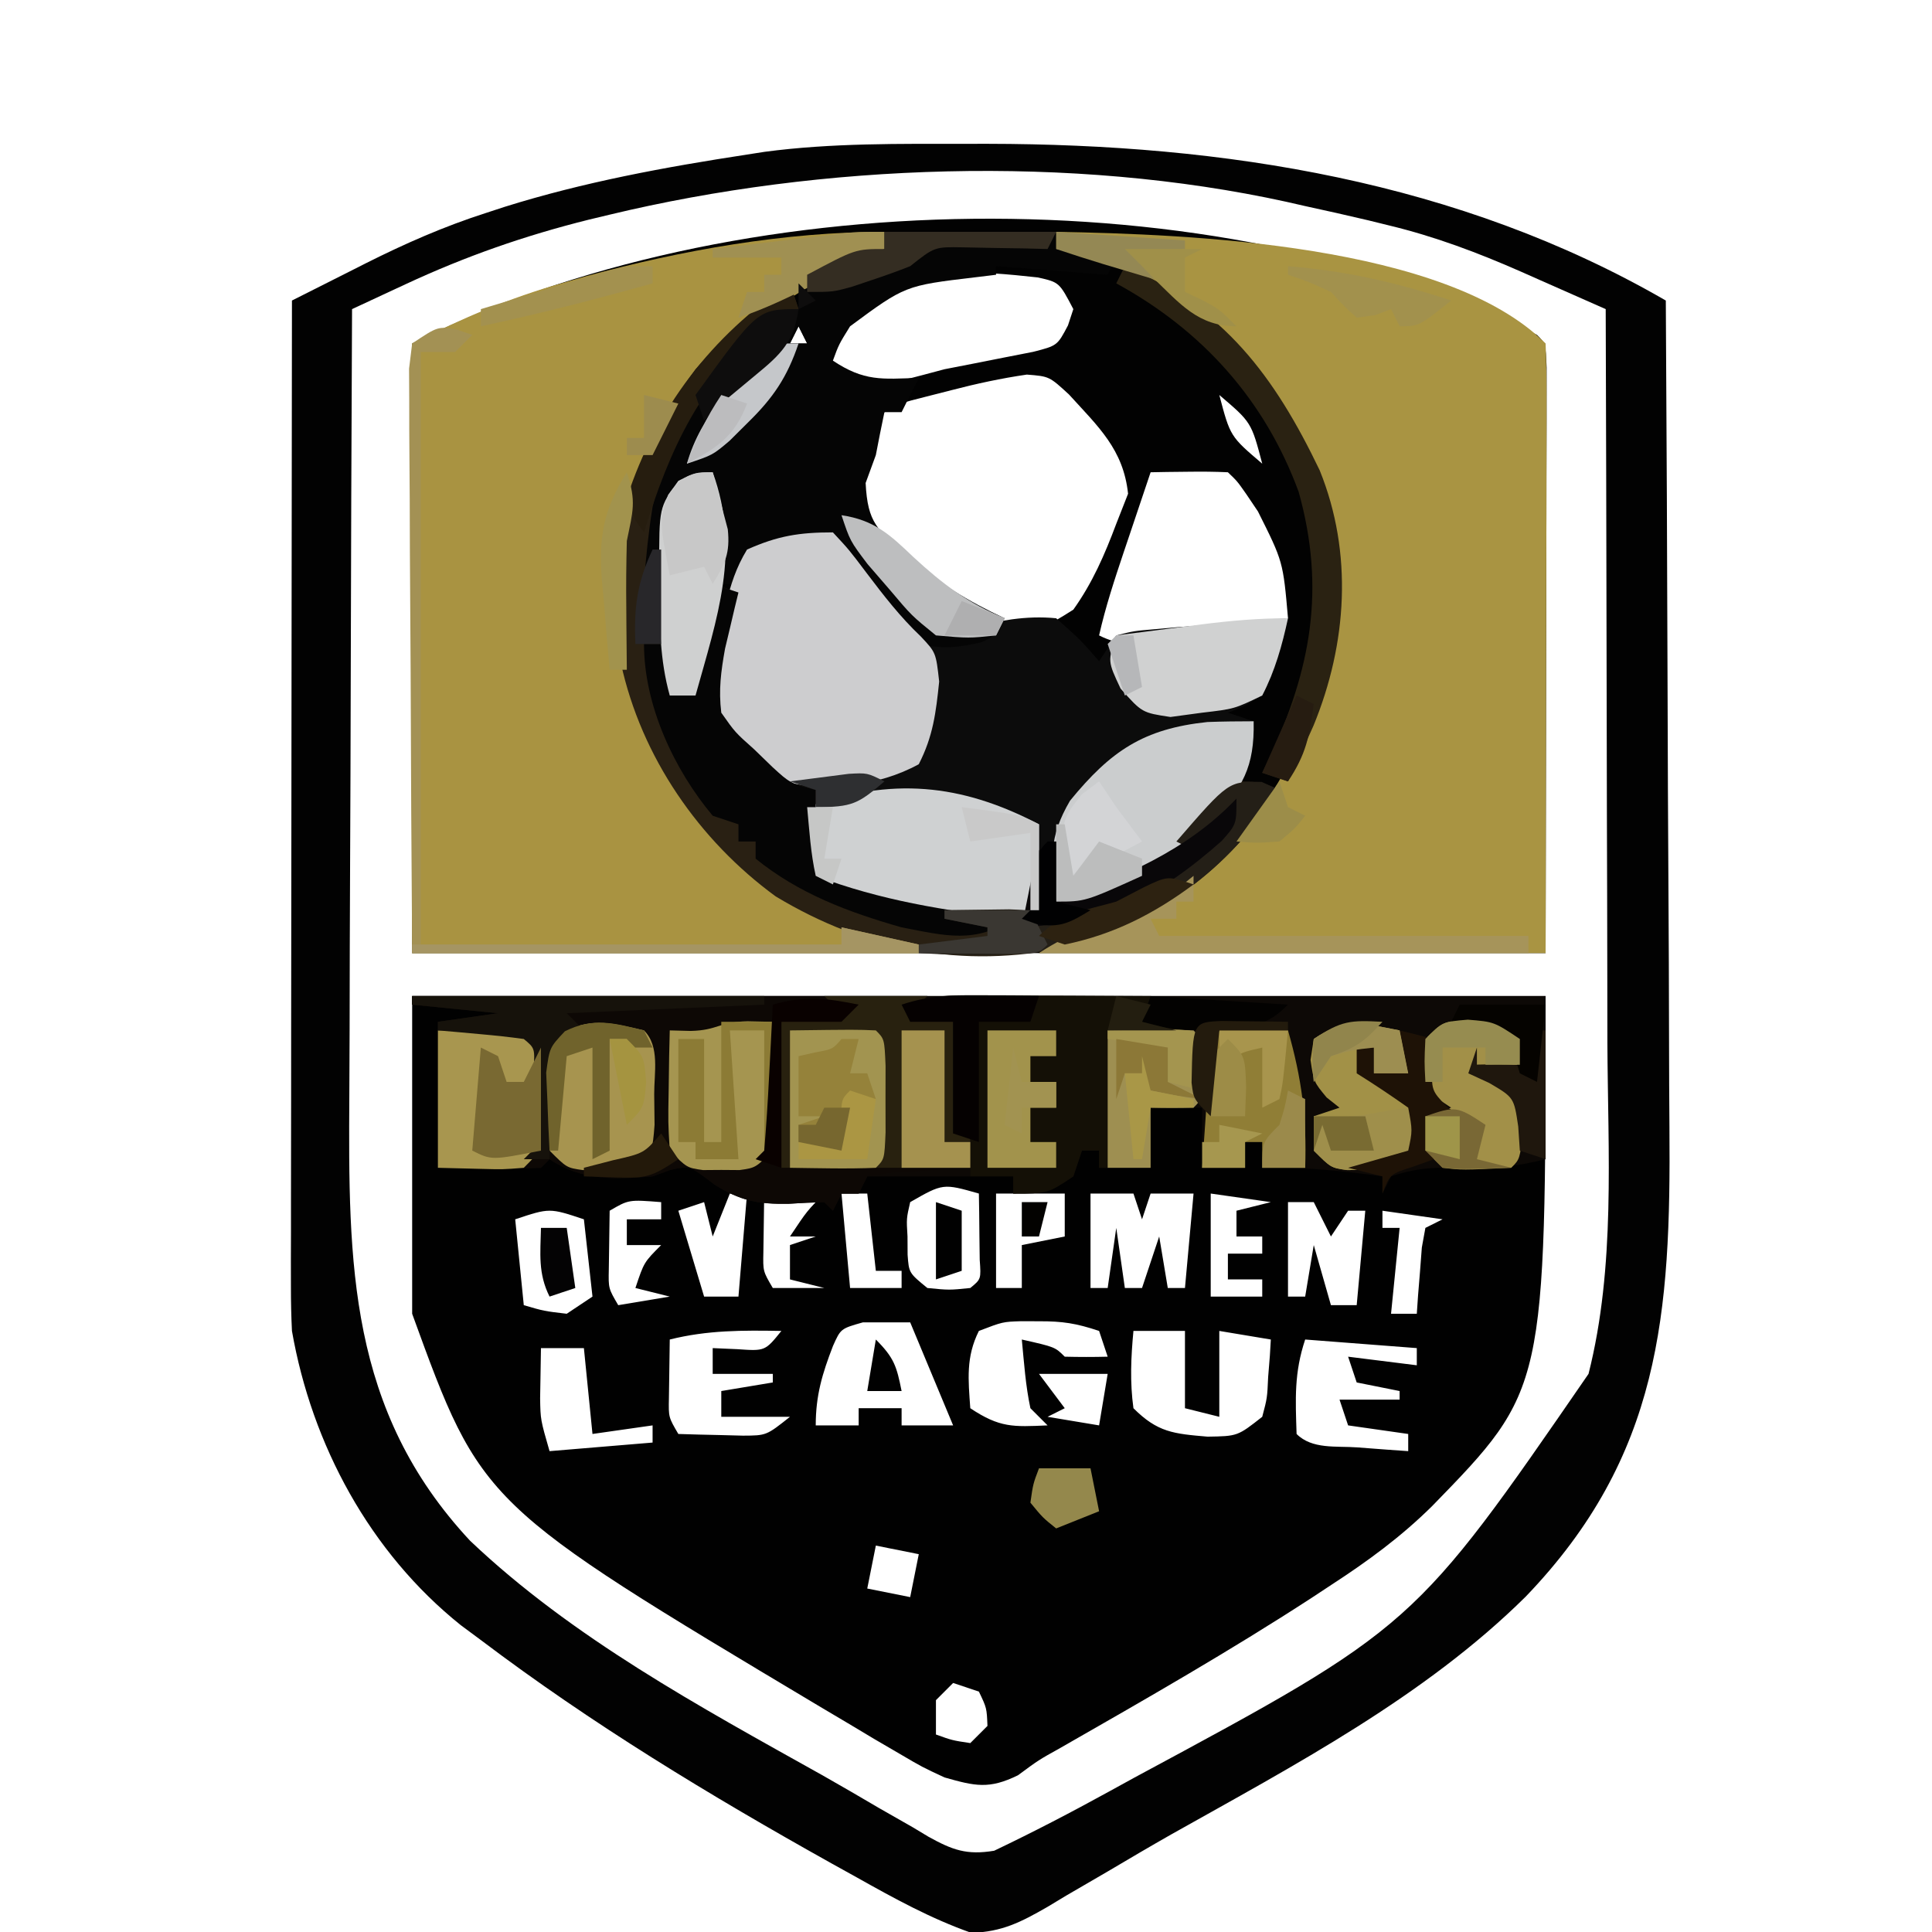 <?xml version="1.0" encoding="UTF-8"?>
<svg version="1.1" xmlns="http://www.w3.org/2000/svg" width="225" height="225">
<path d="M0 0 C1 1 1 1 1.12 3.816 C1.118 5.075 1.116 6.334 1.114 7.631 C1.114 8.335 1.114 9.039 1.114 9.764 C1.113 12.052 1.106 14.341 1.098 16.629 C1.096 18.038 1.095 19.447 1.095 20.855 C1.089 26.091 1.075 31.327 1.062 36.562 C1.042 48.257 1.021 59.951 1 72 C-42.56 72 -86.12 72 -131 72 C-131 48.57 -131 25.14 -131 1 C-93.579 -17.71 -37.906 -18.678 0 0 Z M-78.836 -3.309 C-80.316 -1.589 -81.692 0.148 -83 2 C-81.676 4.331 -81.676 4.331 -79 6 C-75.551 5.874 -72.326 4.87 -69 4 C-67.854 3.777 -66.708 3.554 -65.527 3.324 C-64.363 3.093 -63.199 2.863 -62 2.625 C-60.36 2.304 -60.36 2.304 -58.688 1.977 C-55.868 1.256 -55.868 1.256 -54.625 -1.102 C-54.316 -2.041 -54.316 -2.041 -54 -3 C-55.635 -6.125 -55.635 -6.125 -58.125 -6.688 C-64.916 -7.426 -73.448 -8.272 -78.836 -3.309 Z M-86 -1 C-86.33 -0.34 -86.66 0.32 -87 1 C-86.34 1 -85.68 1 -85 1 C-85.33 0.34 -85.66 -0.32 -86 -1 Z M-68.188 6.438 C-69.756 6.838 -69.756 6.838 -71.355 7.246 C-73.948 7.897 -73.948 7.897 -76 9 C-76.947 10.705 -76.947 10.705 -77.688 12.75 C-77.959 13.425 -78.231 14.101 -78.512 14.797 C-79.141 17.638 -78.952 19.242 -78 22 C-73.424 27.278 -67.879 32.313 -61 34 C-57.27 34.066 -57.27 34.066 -54 32 C-51.76 28.86 -50.35 25.599 -49 22 C-48.319 20.267 -48.319 20.267 -47.625 18.5 C-48.179 13.325 -51.083 10.708 -54.508 6.941 C-56.801 4.83 -56.801 4.83 -59.418 4.625 C-62.404 5.059 -65.266 5.679 -68.188 6.438 Z M-37 7 C-35.731 11.824 -35.731 11.824 -32 15 C-33.269 10.176 -33.269 10.176 -37 7 Z M-32 15 C-31 17 -31 17 -31 17 Z M-45 16 C-45.814 18.416 -46.627 20.833 -47.438 23.25 C-47.668 23.932 -47.898 24.614 -48.135 25.316 C-49.208 28.521 -50.26 31.7 -51 35 C-48.445 36.277 -47.233 35.885 -44.43 35.441 C-43.534 35.303 -42.638 35.164 -41.715 35.021 C-40.778 34.87 -39.841 34.719 -38.875 34.562 C-37.458 34.341 -37.458 34.341 -36.012 34.115 C-33.674 33.749 -31.336 33.377 -29 33 C-29.574 26.402 -29.574 26.402 -32.5 20.562 C-32.943 19.904 -33.387 19.245 -33.844 18.566 C-34.911 17.04 -34.911 17.04 -36 16 C-37.519 15.928 -39.042 15.916 -40.562 15.938 C-41.389 15.947 -42.215 15.956 -43.066 15.965 C-44.024 15.982 -44.024 15.982 -45 16 Z " fill="#020202" transform="translate(179,39)"/>
<path d="M0 0 C43.56 0 87.12 0 132 0 C132 45.82 132 45.82 118.797 59.387 C115.18 62.964 111.319 65.796 107.062 68.562 C106.307 69.061 105.551 69.559 104.773 70.072 C95.235 76.273 85.358 81.92 75.485 87.565 C72.956 88.972 72.956 88.972 70.556 90.746 C67.198 92.394 65.561 92.015 62 91 C59.401 89.792 59.401 89.792 56.797 88.262 C55.825 87.695 54.853 87.128 53.852 86.544 C52.828 85.931 51.805 85.319 50.75 84.688 C49.689 84.059 48.628 83.43 47.535 82.782 C8.078 59.213 8.078 59.213 0 37 C0 24.79 0 12.58 0 0 Z M58 24 C57.562 25.905 57.562 25.905 57.688 28 C57.691 28.701 57.695 29.402 57.699 30.125 C57.851 32.242 57.851 32.242 60 34 C62.542 34.25 62.542 34.25 65 34 C66.259 32.966 66.259 32.966 66.098 30.715 C66.086 29.798 66.074 28.882 66.062 27.938 C66.049 26.559 66.049 26.559 66.035 25.152 C66.024 24.442 66.012 23.732 66 23 C61.822 21.811 61.822 21.811 58 24 Z M41 23 C40.973 24.458 40.954 25.917 40.938 27.375 C40.926 28.187 40.914 28.999 40.902 29.836 C40.855 32.049 40.855 32.049 42 34 C43.98 34 45.96 34 48 34 C46.68 33.67 45.36 33.34 44 33 C44 31.68 44 30.36 44 29 C44.99 28.67 45.98 28.34 47 28 C46.01 28 45.02 28 44 28 C46 25 46 25 48 23 C45.69 23 43.38 23 41 23 Z M50 23 C50.33 26.63 50.66 30.26 51 34 C52.98 34 54.96 34 57 34 C57 33.34 57 32.68 57 32 C56.01 32 55.02 32 54 32 C53.67 29.03 53.34 26.06 53 23 C52.01 23 51.02 23 50 23 Z M68 23 C68 26.63 68 30.26 68 34 C68.99 34 69.98 34 71 34 C71 32.35 71 30.7 71 29 C72.65 28.67 74.3 28.34 76 28 C76 26.35 76 24.7 76 23 C73.36 23 70.72 23 68 23 Z M79 23 C79 26.63 79 30.26 79 34 C79.66 34 80.32 34 81 34 C81.33 31.69 81.66 29.38 82 27 C82.33 29.31 82.66 31.62 83 34 C83.66 34 84.32 34 85 34 C85.66 32.02 86.32 30.04 87 28 C87.33 29.98 87.66 31.96 88 34 C88.66 34 89.32 34 90 34 C90.33 30.37 90.66 26.74 91 23 C89.35 23 87.7 23 86 23 C85.67 23.99 85.34 24.98 85 26 C84.67 25.01 84.34 24.02 84 23 C82.35 23 80.7 23 79 23 Z M93 23 C93 26.96 93 30.92 93 35 C94.98 35 96.96 35 99 35 C99 34.34 99 33.68 99 33 C97.68 33 96.36 33 95 33 C95 32.01 95 31.02 95 30 C96.32 30 97.64 30 99 30 C99 29.34 99 28.68 99 28 C98.01 28 97.02 28 96 28 C96 27.01 96 26.02 96 25 C97.32 24.67 98.64 24.34 100 24 C97.69 23.67 95.38 23.34 93 23 Z M23 25 C22.973 26.458 22.954 27.917 22.938 29.375 C22.926 30.187 22.914 30.999 22.902 31.836 C22.855 34.049 22.855 34.049 24 36 C25.98 35.67 27.96 35.34 30 35 C28.68 34.67 27.36 34.34 26 34 C27 31 27 31 29 29 C27.68 29 26.36 29 25 29 C25 28.01 25 27.02 25 26 C26.32 26 27.64 26 29 26 C29 25.34 29 24.68 29 24 C25.224 23.702 25.224 23.702 23 25 Z M37 23 C36.34 24.65 35.68 26.3 35 28 C34.67 26.68 34.34 25.36 34 24 C33.01 24.33 32.02 24.66 31 25 C31.99 28.3 32.98 31.6 34 35 C35.32 35 36.64 35 38 35 C38.33 31.04 38.66 27.08 39 23 C38.34 23 37.68 23 37 23 Z M102 24 C102 27.63 102 31.26 102 35 C102.66 35 103.32 35 104 35 C104.33 33.02 104.66 31.04 105 29 C105.66 31.31 106.32 33.62 107 36 C107.99 36 108.98 36 110 36 C110.33 32.37 110.66 28.74 111 25 C110.34 25 109.68 25 109 25 C108.01 26.485 108.01 26.485 107 28 C106.34 26.68 105.68 25.36 105 24 C104.01 24 103.02 24 102 24 Z M113 25 C113 25.66 113 26.32 113 27 C113.66 27 114.32 27 115 27 C114.67 30.3 114.34 33.6 114 37 C114.99 37 115.98 37 117 37 C117.049 36.29 117.098 35.579 117.148 34.848 C117.261 33.469 117.261 33.469 117.375 32.062 C117.445 31.146 117.514 30.229 117.586 29.285 C117.723 28.531 117.859 27.777 118 27 C118.66 26.67 119.32 26.34 120 26 C117.69 25.67 115.38 25.34 113 25 Z M12 26 C12.33 29.3 12.66 32.6 13 36 C15.354 36.688 15.354 36.688 18 37 C18.99 36.34 19.98 35.68 21 35 C20.67 32.03 20.34 29.06 20 26 C16 24.667 16 24.667 12 26 Z M66 39 C64.478 42.043 64.761 44.654 65 48 C68.435 50.29 69.985 50.178 74 50 C73.34 49.34 72.68 48.68 72 48 C71.435 45.345 71.262 42.709 71 40 C74.875 40.875 74.875 40.875 76 42 C77.666 42.041 79.334 42.043 81 42 C80.67 41.01 80.34 40.02 80 39 C77.324 38.108 75.746 37.865 73 37.875 C72.319 37.872 71.639 37.87 70.938 37.867 C68.781 37.934 68.781 37.934 66 39 Z M30 40 C29.973 41.458 29.954 42.917 29.938 44.375 C29.926 45.187 29.914 45.999 29.902 46.836 C29.855 49.049 29.855 49.049 31 51 C32.604 51.054 34.208 51.093 35.812 51.125 C36.706 51.148 37.599 51.171 38.52 51.195 C41.254 51.183 41.254 51.183 44 49 C41.36 49 38.72 49 36 49 C36 48.01 36 47.02 36 46 C37.98 45.67 39.96 45.34 42 45 C42 44.67 42 44.34 42 44 C39.69 44 37.38 44 35 44 C35 43.01 35 42.02 35 41 C35.949 41.041 36.898 41.083 37.875 41.125 C41.102 41.35 41.102 41.35 43 39 C38.484 38.923 34.409 38.898 30 40 Z M52.5 38 C49.911 38.734 49.911 38.734 49.012 40.742 C47.761 43.978 47 46.505 47 50 C48.65 50 50.3 50 52 50 C52 49.34 52 48.68 52 48 C53.65 48 55.3 48 57 48 C57 48.66 57 49.32 57 50 C58.98 50 60.96 50 63 50 C61.35 46.04 59.7 42.08 58 38 C56.167 38 54.333 38 52.5 38 Z M84 39 C83.712 42.051 83.579 44.958 84 48 C86.82 50.82 88.669 50.971 92.625 51.312 C96.128 51.258 96.128 51.258 99 49 C99.58 46.805 99.58 46.805 99.688 44.375 C99.753 43.558 99.819 42.74 99.887 41.898 C99.924 41.272 99.961 40.645 100 40 C97.03 39.505 97.03 39.505 94 39 C94 42.3 94 45.6 94 49 C92.68 48.67 91.36 48.34 90 48 C90 45.03 90 42.06 90 39 C88.02 39 86.04 39 84 39 Z M104 40 C102.706 43.883 102.868 46.907 103 51 C104.811 52.811 107.613 52.382 110.062 52.562 C111.167 52.646 112.272 52.73 113.41 52.816 C114.692 52.907 114.692 52.907 116 53 C116 52.34 116 51.68 116 51 C113.69 50.67 111.38 50.34 109 50 C108.67 49.01 108.34 48.02 108 47 C110.31 47 112.62 47 115 47 C115 46.67 115 46.34 115 46 C113.35 45.67 111.7 45.34 110 45 C109.67 44.01 109.34 43.02 109 42 C111.64 42.33 114.28 42.66 117 43 C117 42.34 117 41.68 117 41 C112.71 40.67 108.42 40.34 104 40 Z M15 41 C14.979 42.237 14.959 43.475 14.938 44.75 C14.926 45.446 14.914 46.142 14.902 46.859 C14.945 49.34 14.945 49.34 16 53 C21.94 52.505 21.94 52.505 28 52 C28 51.34 28 50.68 28 50 C25.69 50.33 23.38 50.66 21 51 C20.67 47.7 20.34 44.4 20 41 C18.35 41 16.7 41 15 41 Z M73 44 C73.99 45.32 74.98 46.64 76 48 C75.01 48.495 75.01 48.495 74 49 C76.97 49.495 76.97 49.495 80 50 C80.33 48.02 80.66 46.04 81 44 C78.36 44 75.72 44 73 44 Z M54 64 C53.67 65.65 53.34 67.3 53 69 C55.475 69.495 55.475 69.495 58 70 C58.33 68.35 58.66 66.7 59 65 C57.35 64.67 55.7 64.34 54 64 Z M63 80 C62.34 80.66 61.68 81.32 61 82 C61 83.32 61 84.64 61 86 C62.892 86.681 62.892 86.681 65 87 C65.66 86.34 66.32 85.68 67 85 C66.914 82.907 66.914 82.907 66 81 C65.01 80.67 64.02 80.34 63 80 Z " fill="#010101" transform="translate(48,116)"/>
<path d="M0 0 C1.166 -0.001 1.166 -0.001 2.355 -0.002 C29.85 0.036 57.211 4.315 81.312 18.25 C81.406 33.654 81.477 49.058 81.52 64.463 C81.54 71.617 81.568 78.77 81.614 85.924 C81.654 92.166 81.68 98.407 81.689 104.649 C81.694 107.948 81.708 111.247 81.735 114.546 C81.907 136.219 80.725 152.823 65 169.188 C53.233 180.838 38.039 188.835 23.713 196.886 C21.233 198.295 18.778 199.742 16.324 201.195 C14.716 202.131 13.108 203.066 11.5 204 C10.765 204.443 10.03 204.886 9.273 205.342 C6.182 207.111 4.036 208.224 0.441 208.352 C-4.298 206.683 -8.563 204.33 -12.938 201.875 C-13.908 201.337 -14.878 200.799 -15.877 200.245 C-30.011 192.347 -43.764 184.023 -56.688 174.25 C-57.454 173.682 -58.221 173.113 -59.012 172.527 C-69.607 164.055 -76.373 151.495 -78.688 138.25 C-78.772 136.533 -78.81 134.813 -78.808 133.093 C-78.81 131.568 -78.81 131.568 -78.812 130.013 C-78.808 128.908 -78.805 127.804 -78.801 126.667 C-78.801 125.496 -78.801 124.324 -78.801 123.118 C-78.801 119.249 -78.793 115.38 -78.785 111.512 C-78.783 108.828 -78.782 106.145 -78.781 103.462 C-78.778 97.123 -78.77 90.783 -78.76 84.444 C-78.748 77.225 -78.743 70.006 -78.738 62.787 C-78.727 47.942 -78.71 33.096 -78.688 18.25 C-76.45 17.12 -74.212 15.992 -71.973 14.866 C-71.343 14.548 -70.714 14.229 -70.065 13.901 C-65.504 11.611 -60.981 9.621 -56.125 8.062 C-55.39 7.822 -54.656 7.581 -53.899 7.333 C-44.699 4.452 -35.207 2.704 -25.688 1.25 C-25.016 1.145 -24.345 1.041 -23.654 0.933 C-15.821 -0.113 -7.888 0.006 0 0 Z M-41.688 8.25 C-42.49 8.443 -43.293 8.635 -44.121 8.833 C-51.593 10.697 -58.462 13.096 -65.447 16.346 C-67.2 17.161 -67.2 17.161 -68.989 17.992 C-70.325 18.615 -70.325 18.615 -71.688 19.25 C-71.758 33.889 -71.811 48.528 -71.843 63.168 C-71.858 69.966 -71.879 76.765 -71.914 83.563 C-71.947 90.131 -71.964 96.7 -71.972 103.268 C-71.978 105.766 -71.988 108.265 -72.005 110.763 C-72.127 130.414 -72.11 147.494 -57.938 162.688 C-46.047 173.983 -31.178 182.019 -16.946 189.976 C-14.738 191.221 -12.552 192.5 -10.367 193.785 C-9.037 194.546 -7.706 195.305 -6.375 196.062 C-5.783 196.419 -5.191 196.775 -4.581 197.142 C-1.773 198.7 -0.105 199.32 3.094 198.785 C7.642 196.616 12.086 194.305 16.5 191.875 C17.948 191.08 17.948 191.08 19.425 190.268 C51.998 172.742 51.998 172.742 72.312 143.25 C75.474 130.739 74.565 117.487 74.508 104.699 C74.504 102.229 74.501 99.759 74.499 97.289 C74.492 90.827 74.472 84.364 74.45 77.902 C74.429 71.292 74.42 64.682 74.41 58.072 C74.389 45.131 74.355 32.191 74.312 19.25 C71.752 18.115 69.189 16.984 66.626 15.854 C65.905 15.535 65.184 15.215 64.441 14.885 C59.401 12.668 54.423 10.792 49.062 9.5 C48.267 9.304 47.471 9.109 46.652 8.907 C44.211 8.327 41.764 7.783 39.312 7.25 C38.225 7.002 38.225 7.002 37.116 6.75 C12.095 1.268 -16.912 2.291 -41.688 8.25 Z " fill="#020202" transform="translate(112.688,16.75)"/>
<path d="M0 0 C43.56 0 87.12 0 132 0 C132 6.27 132 12.54 132 19 C128.469 19.883 126.014 20.078 122.438 20 C119.189 19.929 117.108 19.964 114 21 C113.67 21.66 113.34 22.32 113 23 C113 22.34 113 21.68 113 21 C108.276 20.348 103.78 19.88 99 20 C99 19.01 99 18.02 99 17 C98.34 17 97.68 17 97 17 C97 17.99 97 18.98 97 20 C95.35 20 93.7 20 92 20 C92 17.69 92 15.38 92 13 C90.02 13 88.04 13 86 13 C86 15.31 86 17.62 86 20 C84.02 20 82.04 20 80 20 C80 19.34 80 18.68 80 18 C79.34 18 78.68 18 78 18 C77.505 19.485 77.505 19.485 77 21 C74 23 74 23 70 23 C70 22.34 70 21.68 70 21 C64.39 21 58.78 21 53 21 C52.67 21.66 52.34 22.32 52 23 C51.34 23 50.68 23 50 23 C49.67 23.66 49.34 24.32 49 25 C48.67 24.67 48.34 24.34 48 24 C46.624 24.032 45.249 24.101 43.875 24.188 C40.3 24.256 38.211 23.853 35.188 21.938 C32.338 19.751 32.338 19.751 30.062 20.25 C29.382 20.497 28.701 20.745 28 21 C23.604 21.356 19.796 21.531 16 19 C15.67 19.33 15.34 19.66 15 20 C10.998 20.144 7.006 20.042 3 20 C3 14.39 3 8.78 3 3 C6.465 2.505 6.465 2.505 10 2 C6.7 1.67 3.4 1.34 0 1 C0 0.67 0 0.34 0 0 Z " fill="#0D0906" transform="translate(48,116)"/>
<path d="M0 0 C15.412 0.276 45.397 1.397 57 13 C57.094 15.209 57.117 17.42 57.114 19.631 C57.114 20.324 57.114 21.016 57.114 21.73 C57.113 24.03 57.105 26.329 57.098 28.629 C57.096 30.219 57.094 31.81 57.093 33.4 C57.09 37.594 57.08 41.788 57.069 45.982 C57.057 51.009 57.052 56.037 57.046 61.065 C57.037 68.71 57.017 76.355 57 84 C37.53 84 18.06 84 -2 84 C0.832 82.112 2.985 81.28 6.188 80.25 C15.898 76.765 22.347 70.862 27.188 61.77 C32.243 50.97 33.951 39.994 30.039 28.477 C25.308 17.201 18.193 9.036 7 4 C4.668 3.178 2.413 2.565 0 2 C0 1.34 0 0.68 0 0 Z " fill="#A99442" transform="translate(123,27)"/>
<path d="M0 0 C0 0.66 0 1.32 0 2 C-0.918 2.413 -1.836 2.825 -2.781 3.25 C-16.33 9.532 -23.249 17.048 -29 31 C-31.938 42.292 -29.971 53.927 -24.305 64.02 C-17.081 74.709 -8.247 79.612 4 83 C4 83.33 4 83.66 4 84 C-15.47 84 -34.94 84 -55 84 C-55 60.57 -55 37.14 -55 13 C-48.905 9.953 -43.839 7.762 -37.438 5.938 C-36.098 5.553 -36.098 5.553 -34.731 5.162 C-23.6 2.135 -11.571 0 0 0 Z " fill="#A99341" transform="translate(103,27)"/>
<path d="M0 0 C1.938 2.117 1.938 2.117 4 4.875 C6.274 7.899 7.832 9.888 11 12 C13.368 11.804 13.368 11.804 15.875 11.125 C19.337 10.289 22.431 9.657 26 10 C28.812 12.5 28.812 12.5 31 15 C31.66 14.01 32.32 13.02 33 12 C35.063 11.476 35.063 11.476 37.57 11.27 C38.914 11.149 38.914 11.149 40.285 11.025 C41.222 10.955 42.159 10.885 43.125 10.812 C44.07 10.731 45.015 10.649 45.988 10.564 C48.325 10.364 50.662 10.176 53 10 C52.602 11.464 52.181 12.921 51.75 14.375 C51.518 15.187 51.286 15.999 51.047 16.836 C49.779 19.458 48.676 19.994 46 21 C46.99 21.33 47.98 21.66 49 22 C48.896 27.075 48.093 29.326 44.438 32.938 C43.306 33.974 42.164 35 41 36 C43.31 34.35 45.62 32.7 48 31 C45.389 37.03 40.212 40.793 34.562 43.875 C30.369 45.199 26.374 45.712 22 46 C22 45.67 22 45.34 22 45 C21.022 44.974 20.043 44.948 19.035 44.922 C2.73 44.216 2.73 44.216 -2 40 C-3.184 37.069 -3.105 35.259 -3 32 C-2.67 31.34 -2.34 30.68 -2 30 C-2.857 29.859 -2.857 29.859 -3.73 29.715 C-8.27 28.285 -11.404 24.888 -14 21 C-14.586 17.415 -13.927 14.479 -13 11 C-12.829 10.153 -12.657 9.306 -12.48 8.434 C-11.883 6.033 -11.286 4.115 -10 2 C-6.406 0.395 -3.903 0 0 0 Z " fill="#0C0C0C" transform="translate(97,62)"/>
<path d="M0 0 C19.8 0 39.6 0 60 0 C59.34 0.66 58.68 1.32 58 2 C60.475 2.495 60.475 2.495 63 3 C63 7.29 63 11.58 63 16 C63.66 16 64.32 16 65 16 C65 17.32 65 18.64 65 20 C64.145 20.049 63.291 20.098 62.41 20.148 C61.305 20.223 60.201 20.298 59.062 20.375 C57.409 20.479 57.409 20.479 55.723 20.586 C54.824 20.723 53.926 20.859 53 21 C52.67 21.66 52.34 22.32 52 23 C51.34 23 50.68 23 50 23 C49.67 23.66 49.34 24.32 49 25 C48.67 24.67 48.34 24.34 48 24 C46.624 24.032 45.249 24.101 43.875 24.188 C40.3 24.256 38.211 23.853 35.188 21.938 C32.338 19.751 32.338 19.751 30.062 20.25 C29.382 20.497 28.701 20.745 28 21 C23.604 21.356 19.796 21.531 16 19 C15.67 19.33 15.34 19.66 15 20 C10.998 20.144 7.006 20.042 3 20 C3 14.39 3 8.78 3 3 C6.465 2.505 6.465 2.505 10 2 C6.7 1.67 3.4 1.34 0 1 C0 0.67 0 0.34 0 0 Z " fill="#0D0805" transform="translate(48,116)"/>
<path d="M0 0 C6.6 0 13.2 0 20 0 C20 0.66 20 1.32 20 2 C22.31 2.33 24.62 2.66 27 3 C26.67 3.66 26.34 4.32 26 5 C21.71 4.67 17.42 4.34 13 4 C13 4.33 13 4.66 13 5 C12.192 5.098 11.384 5.196 10.551 5.297 C2.413 6.262 2.413 6.262 -4 11 C-5.312 13.117 -5.312 13.117 -6 15 C-2.356 17.429 -0.288 17.162 4 17 C3.34 18.32 2.68 19.64 2 21 C1.34 21 0.68 21 0 21 C-0.353 22.663 -0.68 24.331 -1 26 C-1.392 27.073 -1.784 28.145 -2.188 29.25 C-1.952 33.953 -0.825 34.627 2.562 37.75 C6.164 40.811 9.714 43.011 14 45 C13 47 13 47 11.285 47.801 C8.519 48.438 6.8 48.606 4 48 C0.073 44.769 -3.049 41.159 -6 37 C-6 36.34 -6 35.68 -6 35 C-7.65 35.422 -9.295 35.863 -10.938 36.312 C-11.854 36.556 -12.771 36.8 -13.715 37.051 C-14.469 37.364 -15.223 37.677 -16 38 C-16.33 38.99 -16.66 39.98 -17 41 C-17.99 41 -18.98 41 -20 41 C-20.073 41.888 -20.073 41.888 -20.148 42.793 C-20.565 47.191 -21.05 50.969 -23 55 C-23.66 54.67 -24.32 54.34 -25 54 C-25.633 51.059 -25.633 51.059 -26.125 47.438 C-26.293 46.24 -26.46 45.042 -26.633 43.809 C-26.815 42.418 -26.815 42.418 -27 41 C-27.99 41.495 -27.99 41.495 -29 42 C-28.487 29.724 -23.956 20.497 -15 12 C-14.443 11.402 -13.886 10.804 -13.312 10.188 C-12 9 -12 9 -10 9 C-9.959 8.402 -9.918 7.804 -9.875 7.188 C-9 5 -9 5 -6.125 3.25 C-3 2 -3 2 0 2 C0 1.34 0 0.68 0 0 Z M-10 11 C-10.33 11.66 -10.66 12.32 -11 13 C-10.34 13 -9.68 13 -9 13 C-9.33 12.34 -9.66 11.68 -10 11 Z " fill="#050505" transform="translate(103,27)"/>
<path d="M0 0 C0.33 0.99 0.66 1.98 1 3 C-0.516 3.928 -0.516 3.928 -2.062 4.875 C-8.949 9.806 -14.018 17.772 -16 26 C-16.473 28.995 -16.797 31.975 -17 35 C-16.34 33.68 -15.68 32.36 -15 31 C-14.951 31.892 -14.902 32.784 -14.852 33.703 C-14.777 34.874 -14.702 36.044 -14.625 37.25 C-14.521 38.99 -14.521 38.99 -14.414 40.766 C-14.148 44.253 -14.148 44.253 -12 48 C-11.01 43.71 -10.02 39.42 -9 35 C-8.01 35.33 -7.02 35.66 -6 36 C-6.144 36.592 -6.289 37.183 -6.438 37.793 C-6.623 38.583 -6.809 39.373 -7 40.188 C-7.186 40.965 -7.371 41.742 -7.562 42.543 C-8.034 45.193 -8.327 47.32 -8 50 C-6.391 52.287 -6.391 52.287 -4.188 54.25 C-3.48 54.936 -2.772 55.622 -2.043 56.328 C-0.01 58.195 -0.01 58.195 3 59 C3 62.3 3 65.6 3 69 C9.572 71.699 15.48 72.432 22.502 72.709 C25.571 72.831 28.065 73.022 31 74 C39.812 72.005 45.499 68.023 52 62 C50.35 63.32 48.7 64.64 47 66 C46.34 65.67 45.68 65.34 45 65 C47.187 62.473 49.372 60.074 52 58 C54.938 58.062 54.938 58.062 57 59 C50.985 68.413 42.918 74.182 32.195 77.336 C20.123 79.845 8.894 77.762 -1.668 71.391 C-10.604 64.864 -17.313 55.147 -19.684 44.258 C-21.493 31.344 -18.662 20.502 -11 10 C-7.632 6.185 -4.239 2.826 0 0 Z " fill="#292013" transform="translate(92,33)"/>
<path d="M0 0 C1.902 2.047 1.902 2.047 3.938 4.75 C5.941 7.39 7.825 9.834 10.23 12.117 C12 14 12 14 12.375 17.375 C11.998 21.015 11.67 23.736 10 27 C5.259 29.608 -0.733 30.162 -6 29 C-9.58 26.905 -11.942 24.607 -14 21 C-14.552 17.408 -13.928 14.483 -13 11 C-12.829 10.153 -12.657 9.306 -12.48 8.434 C-11.883 6.033 -11.286 4.115 -10 2 C-6.406 0.395 -3.903 0 0 0 Z " fill="#CDCDCF" transform="translate(97,62)"/>
<path d="M0 0 C1.163 0.003 2.327 0.006 3.525 0.01 C4.74 0.018 5.955 0.027 7.207 0.035 C8.434 0.04 9.66 0.044 10.924 0.049 C13.956 0.061 16.988 0.077 20.02 0.098 C19.69 1.088 19.36 2.078 19.02 3.098 C19.989 3.242 20.958 3.386 21.957 3.535 C25.02 4.098 25.02 4.098 26.02 5.098 C26.145 8.598 26.145 8.598 26.02 12.098 C25.02 13.098 25.02 13.098 22.457 13.16 C21.653 13.14 20.848 13.119 20.02 13.098 C20.02 15.408 20.02 17.718 20.02 20.098 C18.04 20.098 16.06 20.098 14.02 20.098 C14.02 19.438 14.02 18.778 14.02 18.098 C13.36 18.098 12.7 18.098 12.02 18.098 C11.69 19.088 11.36 20.078 11.02 21.098 C8.02 23.098 8.02 23.098 4.02 23.098 C4.02 22.438 4.02 21.778 4.02 21.098 C2.37 21.098 0.72 21.098 -0.98 21.098 C-0.98 19.448 -0.98 17.798 -0.98 16.098 C-1.64 16.098 -2.3 16.098 -2.98 16.098 C-2.98 11.808 -2.98 7.518 -2.98 3.098 C-4.63 3.098 -6.28 3.098 -7.98 3.098 C-8.31 2.438 -8.64 1.778 -8.98 1.098 C-5.743 0.018 -3.403 -0.017 0 0 Z " fill="#141006" transform="translate(113.98,115.902)"/>
<path d="M0 0 C3.96 0 7.92 0 12 0 C11.34 0.66 10.68 1.32 10 2 C12.475 2.495 12.475 2.495 15 3 C15 7.29 15 11.58 15 16 C15.66 16 16.32 16 17 16 C17 17.32 17 18.64 17 20 C9.74 20 2.48 20 -5 20 C-5 14.39 -5 8.78 -5 3 C-1.535 2.505 -1.535 2.505 2 2 C1.34 1.34 0.68 0.68 0 0 Z " fill="#28210F" transform="translate(96,116)"/>
<path d="M0 0 C0 3.3 0 6.6 0 10 C-18.26 10.755 -18.26 10.755 -24.527 7.422 C-26.417 5.597 -26.701 4.33 -27.062 1.75 C-27.032 -0.106 -27.032 -0.106 -27 -2 C-17.233 -5.473 -9.14 -4.795 0 0 Z " fill="#CFD1D2" transform="translate(121,96)"/>
<path d="M0 0 C0.99 0.33 1.98 0.66 3 1 C2.856 1.592 2.711 2.183 2.562 2.793 C2.377 3.583 2.191 4.373 2 5.188 C1.814 5.965 1.629 6.742 1.438 7.543 C0.966 10.193 0.673 12.32 1 15 C2.609 17.287 2.609 17.287 4.812 19.25 C5.52 19.936 6.228 20.622 6.957 21.328 C8.99 23.195 8.99 23.195 12 24 C12 27.3 12 30.6 12 34 C19.56 36.868 26.989 38.031 35 39 C30.579 41.948 27.076 40.975 22 40 C15.806 38.234 10.033 36.081 5 32 C5 31.34 5 30.68 5 30 C4.34 30 3.68 30 3 30 C3 29.34 3 28.68 3 28 C2.01 27.67 1.02 27.34 0 27 C-4.534 21.581 -8 14.115 -8 7 C-7.34 7 -6.68 7 -6 7 C-5.34 8.98 -4.68 10.96 -4 13 C-2.424 10.114 -1.537 7.467 -0.875 4.25 C-0.624 3.051 -0.624 3.051 -0.367 1.828 C-0.246 1.225 -0.125 0.622 0 0 Z " fill="#050505" transform="translate(83,68)"/>
<path d="M0 0 C0.113 5.323 -1.261 7.761 -4.938 11.625 C-9.883 16.254 -15.971 21 -23 21 C-23.694 16.22 -23.861 13.466 -21.383 9.246 C-16.652 3.463 -12.843 0.872 -5.383 0.086 C-3.589 0.021 -1.794 0 0 0 Z " fill="#CBCDCE" transform="translate(146,84)"/>
<path d="M0 0 C1.872 1.872 1.174 4.937 1.188 7.438 C1.202 8.612 1.216 9.786 1.23 10.996 C1 14 1 14 -1 16 C-2.875 16.266 -2.875 16.266 -5 16.25 C-6.052 16.258 -6.052 16.258 -7.125 16.266 C-9 16 -9 16 -11 14 C-11.336 11.285 -11.336 11.285 -11.375 8.062 C-11.403 7.002 -11.432 5.941 -11.461 4.848 C-11 2 -11 2 -9.207 0.105 C-5.927 -1.537 -3.49 -0.79 0 0 Z " fill="#A7944F" transform="translate(75,120)"/>
<path d="M0 0 C1.609 -0.041 3.217 -0.083 4.875 -0.125 C5.78 -0.148 6.685 -0.171 7.617 -0.195 C10 0 10 0 12 2 C12.266 4.75 12.266 4.75 12.25 8 C12.255 9.072 12.26 10.145 12.266 11.25 C12 14 12 14 10 16 C7.617 16.195 7.617 16.195 4.875 16.125 C3.266 16.084 1.657 16.043 0 16 C0 10.72 0 5.44 0 0 Z " fill="#A8964F" transform="translate(51,120)"/>
<path d="M0 0 C1.454 0.031 1.454 0.031 2.938 0.062 C2.991 2.521 3.031 4.979 3.062 7.438 C3.079 8.136 3.096 8.835 3.113 9.555 C3.131 11.391 3.041 13.229 2.938 15.062 C0.938 17.062 0.938 17.062 -0.938 17.328 C-1.639 17.323 -2.34 17.318 -3.062 17.312 C-4.114 17.32 -4.114 17.32 -5.188 17.328 C-7.062 17.062 -7.062 17.062 -9.062 15.062 C-9.258 11.805 -9.258 11.805 -9.188 7.938 C-9.169 6.656 -9.151 5.375 -9.133 4.055 C-9.11 3.067 -9.086 2.08 -9.062 1.062 C-7.856 1.093 -7.856 1.093 -6.625 1.125 C-3.408 1.047 -3.398 0.069 0 0 Z " fill="#A59550" transform="translate(87.062,118.938)"/>
<path d="M0 0 C7.715 -0.098 7.715 -0.098 10 0 C11 1 11 1 11.133 4.125 C11.13 5.404 11.128 6.683 11.125 8 C11.128 9.279 11.13 10.557 11.133 11.875 C11 15 11 15 10 16 C6.664 16.143 3.34 16.042 0 16 C0 10.72 0 5.44 0 0 Z " fill="#A29450" transform="translate(92,120)"/>
<path d="M0 0 C2.64 0 5.28 0 8 0 C9.592 5.571 10.207 10.211 10 16 C8.35 16 6.7 16 5 16 C5 15.01 5 14.02 5 13 C4.34 13 3.68 13 3 13 C3 13.99 3 14.98 3 16 C1.35 16 -0.3 16 -2 16 C-1.859 13.896 -1.712 11.791 -1.562 9.688 C-1.481 8.516 -1.4 7.344 -1.316 6.137 C-1 3 -1 3 0 0 Z " fill="#907E36" transform="translate(142,120)"/>
<path d="M0 0 C-0.687 3.178 -1.502 6.104 -3 9 C-6.25 10.562 -6.25 10.562 -10 11 C-11.217 11.165 -12.434 11.33 -13.688 11.5 C-17 11 -17 11 -19.5 8.188 C-21 5 -21 5 -20 2 C-17.417 1.664 -14.834 1.331 -12.25 1 C-11.156 0.857 -11.156 0.857 -10.039 0.711 C-6.651 0.28 -3.421 0 0 0 Z " fill="#D0D1D1" transform="translate(150,72)"/>
<path d="M0 0 C11.505 4.811 17.451 12.856 22.688 23.766 C26.597 33.399 25.881 43.985 21.977 53.492 C21.016 55.678 20.028 57.845 19 60 C17.515 59.505 17.515 59.505 16 59 C16.266 58.455 16.531 57.909 16.805 57.348 C21.673 46.953 23.395 37.601 20.246 26.293 C16.311 15.575 9 7.454 -1 2 C-0.67 1.34 -0.34 0.68 0 0 Z " fill="#2A2212" transform="translate(131,31)"/>
<path d="M0 0 C0.33 1.65 0.66 3.3 1 5 C-0.32 5 -1.64 5 -3 5 C-3 4.01 -3 3.02 -3 2 C-3.66 2 -4.32 2 -5 2 C-4.26 5.293 -4.26 5.293 -0.938 6.875 C2 9 2 9 2.5 11.625 C2 14 2 14 0 16 C-1.875 16.266 -1.875 16.266 -4 16.25 C-5.052 16.258 -5.052 16.258 -6.125 16.266 C-8 16 -8 16 -10 14 C-10 12.68 -10 11.36 -10 10 C-9.01 9.67 -8.02 9.34 -7 9 C-7.495 8.608 -7.99 8.216 -8.5 7.812 C-10 6 -10 6 -10.375 3.438 C-10.251 2.633 -10.127 1.829 -10 1 C-6.15 -1.567 -4.414 -0.833 0 0 Z " fill="#A29147" transform="translate(163,120)"/>
<path d="M0 0 C3.062 0.25 3.062 0.25 6.062 2.25 C6.062 3.24 6.062 4.23 6.062 5.25 C4.412 5.25 2.763 5.25 1.062 5.25 C1.887 5.766 2.712 6.281 3.562 6.812 C6.062 9.25 6.062 9.25 6.438 12.938 C6.062 16.25 6.062 16.25 5.062 17.25 C-0.674 17.523 -0.674 17.523 -2.938 17.25 C-3.598 16.59 -4.258 15.93 -4.938 15.25 C-4.938 13.93 -4.938 12.61 -4.938 11.25 C-3.947 10.92 -2.958 10.59 -1.938 10.25 C-2.928 9.59 -3.917 8.93 -4.938 8.25 C-5.25 5.25 -5.25 5.25 -4.938 2.25 C-2.938 0.25 -2.938 0.25 0 0 Z " fill="#A29048" transform="translate(170.938,118.75)"/>
<path d="M0 0 C0.598 0.206 1.196 0.412 1.812 0.625 C1.153 1.285 0.492 1.945 -0.188 2.625 C-1.508 2.625 -2.828 2.625 -4.188 2.625 C-4.188 25.395 -4.188 48.165 -4.188 71.625 C11.982 71.625 28.152 71.625 44.812 71.625 C44.812 70.965 44.812 70.305 44.812 69.625 C47.782 70.285 50.752 70.945 53.812 71.625 C53.812 71.955 53.812 72.285 53.812 72.625 C34.343 72.625 14.873 72.625 -5.188 72.625 C-5.308 54.986 -5.308 54.986 -5.334 47.484 C-5.352 42.36 -5.373 37.235 -5.414 32.11 C-5.446 27.98 -5.464 23.85 -5.472 19.72 C-5.478 18.142 -5.489 16.563 -5.505 14.985 C-5.526 12.78 -5.529 10.575 -5.528 8.37 C-5.535 7.113 -5.541 5.856 -5.548 4.561 C-5.429 3.592 -5.31 2.623 -5.188 1.625 C-2.188 -0.375 -2.188 -0.375 0 0 Z " fill="#A39154" transform="translate(53.188,38.375)"/>
<path d="M0 0 C3.321 9.134 0.506 16.98 -2 26 C-2.99 26 -3.98 26 -5 26 C-6.162 21.84 -6.184 17.792 -6.188 13.5 C-6.2 12.741 -6.212 11.981 -6.225 11.199 C-6.243 4.086 -6.243 4.086 -4 1 C-2 0 -2 0 0 0 Z " fill="#CFD0D0" transform="translate(83,55)"/>
<path d="M0 0 C7.715 -0.098 7.715 -0.098 10 0 C11 1 11 1 11.125 4.5 C11 8 11 8 10 9 C8.334 9.041 6.666 9.043 5 9 C5 11.31 5 13.62 5 16 C3.35 16 1.7 16 0 16 C0 10.72 0 5.44 0 0 Z " fill="#9E8F51" transform="translate(129,120)"/>
<path d="M0 0 C1.021 0.464 1.021 0.464 2.062 0.938 C-3.965 10.37 -11.998 16.022 -22.688 19.293 C-28.423 20.43 -34.121 20.247 -39.938 19.938 C-39.938 19.608 -39.938 19.277 -39.938 18.938 C-35.977 18.442 -35.977 18.442 -31.938 17.938 C-31.938 17.608 -31.938 17.277 -31.938 16.938 C-33.587 16.608 -35.237 16.277 -36.938 15.938 C-36.938 15.607 -36.938 15.277 -36.938 14.938 C-35.333 14.91 -33.729 14.891 -32.125 14.875 C-31.232 14.863 -30.338 14.852 -29.418 14.84 C-26.938 14.938 -26.938 14.938 -23.938 15.938 C-15.125 13.942 -9.439 9.96 -2.938 3.938 C-4.588 5.258 -6.237 6.577 -7.938 7.938 C-8.598 7.607 -9.258 7.277 -9.938 6.938 C-3.863 -0.082 -3.863 -0.082 0 0 Z " fill="#241F17" transform="translate(146.938,91.062)"/>
<path d="M0 0 C2.64 0 5.28 0 8 0 C8 0.99 8 1.98 8 3 C7.01 3 6.02 3 5 3 C5 3.99 5 4.98 5 6 C5.99 6 6.98 6 8 6 C8 6.99 8 7.98 8 9 C7.01 9 6.02 9 5 9 C5 10.32 5 11.64 5 13 C5.99 13 6.98 13 8 13 C8 13.99 8 14.98 8 16 C5.36 16 2.72 16 0 16 C0 10.72 0 5.44 0 0 Z " fill="#A2934C" transform="translate(115,120)"/>
<path d="M0 0 C13.53 0 27.06 0 41 0 C41 0.33 41 0.66 41 1 C33.41 1.33 25.82 1.66 18 2 C18.66 2.66 19.32 3.32 20 4 C19.01 4.66 18.02 5.32 17 6 C16.414 9.116 16.414 9.116 16.312 12.625 C16.247 13.814 16.181 15.002 16.113 16.227 C16.076 17.142 16.039 18.057 16 19 C15.01 19 14.02 19 13 19 C13.33 18.67 13.66 18.34 14 18 C14.099 16.002 14.13 14 14.125 12 C14.128 10.907 14.13 9.814 14.133 8.688 C14.305 6.082 14.305 6.082 13 5 C11.318 4.767 9.629 4.587 7.938 4.438 C7.018 4.354 6.099 4.27 5.152 4.184 C4.087 4.093 4.087 4.093 3 4 C3 3.67 3 3.34 3 3 C6.465 2.505 6.465 2.505 10 2 C6.7 1.67 3.4 1.34 0 1 C0 0.67 0 0.34 0 0 Z " fill="#16120B" transform="translate(48,116)"/>
<path d="M0 0 C0 0.99 0 1.98 0 3 C-0.66 3 -1.32 3 -2 3 C-2 3.66 -2 4.32 -2 5 C-2.99 5 -3.98 5 -5 5 C-4.67 5.66 -4.34 6.32 -4 7 C10.19 7 24.38 7 39 7 C39 7.66 39 8.32 39 9 C20.19 9 1.38 9 -18 9 C-14.396 6.597 -10.777 5.471 -6.691 4.098 C-4.066 3.027 -2.171 1.802 0 0 Z " fill="#A6945A" transform="translate(139,102)"/>
<path d="M0 0 C1.65 0 3.3 0 5 0 C5 4.29 5 8.58 5 13 C5.99 13 6.98 13 8 13 C8 13.99 8 14.98 8 16 C5.36 16 2.72 16 0 16 C0 10.72 0 5.44 0 0 Z " fill="#A5924F" transform="translate(105,120)"/>
<path d="M0 0 C1.769 0.014 1.769 0.014 3.574 0.027 C4.478 0.039 5.381 0.051 6.312 0.062 C5.982 1.052 5.652 2.042 5.312 3.062 C3.333 3.062 1.353 3.062 -0.688 3.062 C-0.688 7.683 -0.688 12.303 -0.688 17.062 C-1.677 16.733 -2.667 16.402 -3.688 16.062 C-3.688 11.773 -3.688 7.482 -3.688 3.062 C-5.338 3.062 -6.987 3.062 -8.688 3.062 C-9.018 2.402 -9.348 1.742 -9.688 1.062 C-6.265 -0.078 -3.601 -0.036 0 0 Z " fill="#050101" transform="translate(114.688,115.938)"/>
<path d="M0 0 C1.98 0 3.96 0 6 0 C6 4.95 6 9.9 6 15 C5.67 15 5.34 15 5 15 C5 10.38 5 5.76 5 1 C3.68 1 2.36 1 1 1 C1.33 5.95 1.66 10.9 2 16 C0.35 16 -1.3 16 -3 16 C-3 15.34 -3 14.68 -3 14 C-3.66 14 -4.32 14 -5 14 C-5 10.04 -5 6.08 -5 2 C-4.01 2 -3.02 2 -2 2 C-2 5.96 -2 9.92 -2 14 C-1.34 14 -0.68 14 0 14 C0 9.38 0 4.76 0 0 Z " fill="#8C7B35" transform="translate(84,119)"/>
<path d="M0 0 C0 3 0 3 -1.723 4.938 C-9.255 11.577 -14.926 14.338 -25 15 C-24.719 13.519 -24.425 12.04 -24.125 10.562 C-23.963 9.739 -23.8 8.915 -23.633 8.066 C-23.424 7.384 -23.215 6.703 -23 6 C-22.34 5.67 -21.68 5.34 -21 5 C-21 7.31 -21 9.62 -21 12 C-13.23 9.15 -5.783 6.101 0 0 Z " fill="#090709" transform="translate(144,93)"/>
<path d="M0 0 C3.812 0.569 5.631 2.247 8.375 4.875 C11.785 8.02 14.721 10.245 19 12 C18.67 12.66 18.34 13.32 18 14 C14.836 14.332 14.836 14.332 11 14 C8.164 11.699 8.164 11.699 5.625 8.688 C4.772 7.701 3.918 6.715 3.039 5.699 C1 3 1 3 0 0 Z " fill="#BDBEBF" transform="translate(98,60)"/>
<path d="M0 0 C0.392 1.412 0.763 2.83 1.125 4.25 C1.334 5.039 1.543 5.828 1.758 6.641 C2.043 9.42 1.45 10.659 0 13 C-0.33 12.34 -0.66 11.68 -1 11 C-2.32 11.33 -3.64 11.66 -5 12 C-6.222 5.648 -6.222 5.648 -5.188 2.625 C-3.625 0.487 -2.647 0 0 0 Z " fill="#C8C8C8" transform="translate(83,55)"/>
<path d="M0 0 C0.33 0.99 0.66 1.98 1 3 C-0.516 3.928 -0.516 3.928 -2.062 4.875 C-10.257 10.78 -14.123 19.6 -17 29 C-18.176 27.418 -18.176 27.418 -19 25 C-15.611 14.573 -9.115 6.077 0 0 Z " fill="#261D0F" transform="translate(92,33)"/>
<path d="M0 0 C0.125 2.375 0.125 2.375 0 5 C-2 7 -2 7 -3.875 7.266 C-4.576 7.26 -5.277 7.255 -6 7.25 C-6.701 7.255 -7.402 7.26 -8.125 7.266 C-10 7 -10 7 -12 5 C-12 3.68 -12 2.36 -12 1 C-10.907 1.021 -9.814 1.041 -8.688 1.062 C-5.542 1.009 -3.047 0 0 0 Z " fill="#9F8F4B" transform="translate(165,129)"/>
<path d="M0 0 C0.66 0 1.32 0 2 0 C1.67 1.32 1.34 2.64 1 4 C1.66 4 2.32 4 3 4 C3.33 4.99 3.66 5.98 4 7 C3.01 7.33 2.02 7.66 1 8 C0.67 9.65 0.34 11.3 0 13 C-1.65 12.67 -3.3 12.34 -5 12 C-5 11.34 -5 10.68 -5 10 C-4.01 9.67 -3.02 9.34 -2 9 C-2.99 9 -3.98 9 -5 9 C-5 6.69 -5 4.38 -5 2 C-4.361 1.856 -3.721 1.711 -3.062 1.562 C-1.025 1.19 -1.025 1.19 0 0 Z " fill="#95823A" transform="translate(98,121)"/>
<path d="M0 0 C4.455 0.99 4.455 0.99 9 2 C9 2.33 9 2.66 9 3 C-10.47 3 -29.94 3 -50 3 C-50 2.67 -50 2.34 -50 2 C-33.5 2 -17 2 0 2 C0 1.34 0 0.68 0 0 Z " fill="#A59563" transform="translate(98,108)"/>
<path d="M0 0 C0.33 0.66 0.66 1.32 1 2 C0.34 2 -0.32 2 -1 2 C-1.33 2.99 -1.66 3.98 -2 5 C-2 3.68 -2 2.36 -2 1 C-2.66 1 -3.32 1 -4 1 C-4 5.29 -4 9.58 -4 14 C-4.99 14.495 -4.99 14.495 -6 15 C-6 10.71 -6 6.42 -6 2 C-6.99 2.33 -7.98 2.66 -9 3 C-9.33 6.63 -9.66 10.26 -10 14 C-10.33 14 -10.66 14 -11 14 C-11.108 12.064 -11.186 10.126 -11.25 8.188 C-11.296 7.109 -11.343 6.03 -11.391 4.918 C-11 2 -11 2 -9.215 0.102 C-5.905 -1.545 -3.506 -0.86 0 0 Z " fill="#70632C" transform="translate(75,120)"/>
<path d="M0 0 C0.66 0.33 1.32 0.66 2 1 C2.33 1.99 2.66 2.98 3 4 C3.66 4 4.32 4 5 4 C5.66 2.68 6.32 1.36 7 0 C7 3.96 7 7.92 7 12 C1.25 13.125 1.25 13.125 -1 12 C-0.67 8.04 -0.34 4.08 0 0 Z " fill="#796932" transform="translate(56,122)"/>
<path d="M0 0 C1.32 0.33 2.64 0.66 4 1 C3.938 1.928 3.876 2.856 3.812 3.812 C3.691 6.984 3.691 6.984 5.5 8.875 C5.995 9.246 6.49 9.617 7 10 C5.68 10 4.36 10 3 10 C3.33 11.65 3.66 13.3 4 15 C3.196 15.289 2.391 15.578 1.562 15.875 C-1.133 16.733 -1.133 16.733 -2 19 C-2 18.34 -2 17.68 -2 17 C-3.32 16.67 -4.64 16.34 -6 16 C-3.69 15.34 -1.38 14.68 1 14 C1.502 11.67 1.502 11.67 1 9 C-0.961 7.611 -2.962 6.274 -5 5 C-5 4.01 -5 3.02 -5 2 C-4.34 2 -3.68 2 -3 2 C-3 2.99 -3 3.98 -3 5 C-1.68 5 -0.36 5 1 5 C0.67 3.35 0.34 1.7 0 0 Z " fill="#1E1206" transform="translate(163,120)"/>
<path d="M0 0 C0 0.66 0 1.32 0 2 C-2.27 3.148 -4.541 4.294 -6.812 5.438 C-7.455 5.763 -8.098 6.088 -8.76 6.424 C-11.483 7.792 -14.104 9.035 -17 10 C-16.67 9.01 -16.34 8.02 -16 7 C-15.34 7 -14.68 7 -14 7 C-14 6.34 -14 5.68 -14 5 C-13.34 5 -12.68 5 -12 5 C-12 4.34 -12 3.68 -12 3 C-14.64 3 -17.28 3 -20 3 C-20 2.67 -20 2.34 -20 2 C-17.229 1.665 -14.459 1.332 -11.688 1 C-10.902 0.905 -10.116 0.809 -9.307 0.711 C-8.549 0.621 -7.792 0.53 -7.012 0.438 C-6.315 0.354 -5.619 0.27 -4.901 0.184 C-3 0 -3 0 0 0 Z " fill="#A09052" transform="translate(103,27)"/>
<path d="M0 0 C6.6 0 13.2 0 20 0 C19.67 0.66 19.34 1.32 19 2 C18.096 1.977 17.193 1.954 16.262 1.93 C15.082 1.912 13.903 1.894 12.688 1.875 C11.516 1.852 10.344 1.829 9.137 1.805 C5.836 1.747 5.836 1.747 3 4 C1.517 4.586 0.014 5.125 -1.5 5.625 C-2.273 5.885 -3.047 6.146 -3.844 6.414 C-6 7 -6 7 -9 7 C-9 6.34 -9 5.68 -9 5 C-3.375 2 -3.375 2 0 2 C0 1.34 0 0.68 0 0 Z " fill="#342D22" transform="translate(103,27)"/>
<path d="M0 0 C0.99 0 1.98 0 3 0 C1.668 3.948 0.037 6.348 -2.938 9.25 C-3.627 9.936 -4.317 10.622 -5.027 11.328 C-7 13 -7 13 -10 14 C-8.388 8.268 -4.121 4.121 0 0 Z " fill="#C5C7CA" transform="translate(90,40)"/>
<path d="M0 0 C0.66 0.99 1.32 1.98 2 3 C2.994 4.338 3.993 5.672 5 7 C1.25 9 1.25 9 -1 9 C-2.625 10.458 -2.625 10.458 -4 12 C-4.492 4.615 -4.492 4.615 -2 1.5 C-1.34 1.005 -0.68 0.51 0 0 Z " fill="#D3D4D6" transform="translate(128,91)"/>
<path d="M0 0 C0.33 0 0.66 0 1 0 C1 4.95 1 9.9 1 15 C0.01 14.67 -0.98 14.34 -2 14 C-2.062 13.072 -2.124 12.144 -2.188 11.188 C-2.688 7.811 -2.688 7.811 -5.562 6.125 C-6.367 5.754 -7.171 5.383 -8 5 C-7.67 4.01 -7.34 3.02 -7 2 C-7 2.66 -7 3.32 -7 4 C-6.196 3.979 -5.391 3.959 -4.562 3.938 C-2 4 -2 4 -1 5 C-0.67 3.35 -0.34 1.7 0 0 Z " fill="#1F170D" transform="translate(179,120)"/>
<path d="M0 0 C6.69 0.54 12.635 1.887 19 4 C15.25 7 15.25 7 13 7 C12.67 6.34 12.34 5.68 12 5 C11.402 5.227 10.804 5.454 10.188 5.688 C9.466 5.791 8.744 5.894 8 6 C6.562 4.688 6.562 4.688 5 3 C2.401 1.81 2.401 1.81 0 1 C0 0.67 0 0.34 0 0 Z " fill="#A2914D" transform="translate(150,31)"/>
<path d="M0 0 C1.98 0 3.96 0 6 0 C6.33 1.65 6.66 3.3 7 5 C5.35 5.66 3.7 6.32 2 7 C0.438 5.75 0.438 5.75 -1 4 C-0.688 1.812 -0.688 1.812 0 0 Z " fill="#94884C" transform="translate(121,171)"/>
<path d="M0 0 C5.28 0.33 10.56 0.66 16 1 C13.46 3.54 12.153 3.399 8.625 3.688 C7.19 3.817 7.19 3.817 5.727 3.949 C3.232 3.996 1.363 3.745 -1 3 C-0.67 2.01 -0.34 1.02 0 0 Z " fill="#030201" transform="translate(134,116)"/>
<path d="M0 0 C0.33 1.65 0.66 3.3 1 5 C-0.32 5 -1.64 5 -3 5 C-3 4.01 -3 3.02 -3 2 C-5.437 2.27 -5.437 2.27 -8 3 C-8.66 3.99 -9.32 4.98 -10 6 C-10.188 3.625 -10.188 3.625 -10 1 C-6.15 -1.567 -4.414 -0.833 0 0 Z " fill="#9D8E51" transform="translate(163,120)"/>
<path d="M0 0 C0.66 0.66 1.32 1.32 2 2 C1.01 2.495 1.01 2.495 0 3 C0 2.01 0 1.02 0 0 Z M0 3 C-0.543 6.794 -2.022 8.231 -4.938 10.625 C-6.003 11.511 -6.003 11.511 -7.09 12.414 C-7.72 12.937 -8.351 13.461 -9 14 C-9.66 14.66 -10.32 15.32 -11 16 C-11.33 15.01 -11.66 14.02 -12 13 C-4.766 3 -4.766 3 0 3 Z " fill="#0E0D0D" transform="translate(93,33)"/>
<path d="M0 0 C-0.33 1.32 -0.66 2.64 -1 4 C0.32 4.33 1.64 4.66 3 5 C-3.055 5.195 -3.055 5.195 -5 5 C-5.66 4.34 -6.32 3.68 -7 3 C-7 1.68 -7 0.36 -7 -1 C-3.514 -2.202 -3.32 -2.213 0 0 Z " fill="#796835" transform="translate(173,131)"/>
<path d="M0 0 C-0.66 0.66 -1.32 1.32 -2 2 C-4.31 2 -6.62 2 -9 2 C-9 7.61 -9 13.22 -9 19 C-9.99 18.67 -10.98 18.34 -12 18 C-11.67 17.67 -11.34 17.34 -11 17 C-10.763 14.141 -10.578 11.301 -10.438 8.438 C-10.394 7.631 -10.351 6.825 -10.307 5.994 C-10.2 3.996 -10.1 1.998 -10 0 C-6.348 -1.072 -3.736 -0.764 0 0 Z " fill="#090100" transform="translate(100,117)"/>
<path d="M0 0 C3.3 0 6.6 0 10 0 C9.67 2.97 9.34 5.94 9 9 C8.34 8.67 7.68 8.34 7 8 C6.375 5.938 6.375 5.938 6 4 C3.69 3.34 1.38 2.68 -1 2 C-0.67 1.34 -0.34 0.68 0 0 Z " fill="#050300" transform="translate(170,117)"/>
<path d="M0 0 C0.33 0 0.66 0 1 0 C1.33 1.98 1.66 3.96 2 6 C2.99 4.68 3.98 3.36 5 2 C7.475 2.99 7.475 2.99 10 4 C10 4.66 10 5.32 10 6 C3.375 9 3.375 9 0 9 C0 6.03 0 3.06 0 0 Z " fill="#BCBDBD" transform="translate(123,96)"/>
<path d="M0 0 C3.3 0 6.6 0 10 0 C10.66 1.32 11.32 2.64 12 4 C11 5 11 5 7.84 5.098 C5.908 5.08 5.908 5.08 3.938 5.062 C2.647 5.053 1.357 5.044 0.027 5.035 C-0.972 5.024 -1.971 5.012 -3 5 C-3 4.67 -3 4.34 -3 4 C-0.36 3.67 2.28 3.34 5 3 C5 2.67 5 2.34 5 2 C3.35 1.67 1.7 1.34 0 1 C0 0.67 0 0.34 0 0 Z " fill="#3A3732" transform="translate(110,106)"/>
<path d="M0 0 C-4.609 3.427 -9.325 5.843 -15 7 C-15.99 6.67 -16.98 6.34 -18 6 C-15.302 3.302 -12.653 3.035 -9 2 C-7.928 1.443 -6.855 0.886 -5.75 0.312 C-3 -1 -3 -1 0 0 Z " fill="#2D2211" transform="translate(139,103)"/>
<path d="M0 0 C1.143 3.43 0.702 4.529 0 8 C-0.068 10.615 -0.095 13.2 -0.062 15.812 C-0.058 16.505 -0.053 17.198 -0.049 17.912 C-0.037 19.608 -0.019 21.304 0 23 C-0.66 23 -1.32 23 -2 23 C-2.25 20.292 -2.476 17.586 -2.688 14.875 C-2.76 14.114 -2.833 13.354 -2.908 12.57 C-3.278 7.518 -2.759 4.441 0 0 Z " fill="#A2934D" transform="translate(73,55)"/>
<path d="M0 0 C0 0.66 0 1.32 0 2 C-6.634 3.86 -13.261 5.564 -20 7 C-20 6.34 -20 5.68 -20 5 C-17.231 4.162 -14.46 3.329 -11.688 2.5 C-10.509 2.142 -10.509 2.142 -9.307 1.777 C-8.549 1.552 -7.792 1.326 -7.012 1.094 C-6.315 0.884 -5.619 0.675 -4.901 0.459 C-3 0 -3 0 0 0 Z " fill="#A3914F" transform="translate(76,31)"/>
<path d="M0 0 C2.64 0 5.28 0 8 0 C7.414 6.152 7.414 6.152 7 8 C6.01 8.495 6.01 8.495 5 9 C5 6.69 5 4.38 5 2 C1.722 2.752 1.722 2.752 0 6 C0 4.02 0 2.04 0 0 Z " fill="#A8954D" transform="translate(142,120)"/>
<path d="M0 0 C1.646 -0.027 3.292 -0.046 4.938 -0.062 C5.854 -0.074 6.771 -0.086 7.715 -0.098 C10 0 10 0 11 1 C11.041 3 11.043 5 11 7 C9.68 6.67 8.36 6.34 7 6 C7 4.68 7 3.36 7 2 C4.69 1.67 2.38 1.34 0 1 C0 0.67 0 0.34 0 0 Z " fill="#A4954F" transform="translate(129,120)"/>
<path d="M0 0 C2.97 0.495 2.97 0.495 6 1 C6 2.32 6 3.64 6 5 C7.32 5.66 8.64 6.32 10 7 C7.062 6.625 7.062 6.625 4 6 C3.67 5.34 3.34 4.68 3 4 C2.34 4 1.68 4 1 4 C0.67 4.99 0.34 5.98 0 7 C0 4.69 0 2.38 0 0 Z " fill="#8C7837" transform="translate(130,121)"/>
<path d="M0 0 C3.062 0.25 3.062 0.25 6.062 2.25 C6.062 3.24 6.062 4.23 6.062 5.25 C4.742 5.25 3.422 5.25 2.062 5.25 C2.062 4.59 2.062 3.93 2.062 3.25 C0.412 3.25 -1.238 3.25 -2.938 3.25 C-2.938 4.57 -2.938 5.89 -2.938 7.25 C-3.598 7.25 -4.258 7.25 -4.938 7.25 C-5.062 4.875 -5.062 4.875 -4.938 2.25 C-2.938 0.25 -2.938 0.25 0 0 Z " fill="#968C50" transform="translate(170.938,118.75)"/>
<path d="M0 0 C4.95 0.33 9.9 0.66 15 1 C15 1.33 15 1.66 15 2 C13.35 2.33 11.7 2.66 10 3 C10.99 3.99 11.98 4.98 13 6 C11.396 5.521 9.792 5.042 8.188 4.562 C7.294 4.296 6.401 4.029 5.48 3.754 C3.645 3.196 1.82 2.607 0 2 C0 1.34 0 0.68 0 0 Z " fill="#948854" transform="translate(123,27)"/>
<path d="M0 0 C2.97 0 5.94 0 9 0 C8.01 0.495 8.01 0.495 7 1 C7 2.32 7 3.64 7 5 C7.619 5.289 8.238 5.577 8.875 5.875 C11 7 11 7 13 9 C8.546 9 6.418 6.366 3.312 3.375 C2.879 2.921 2.446 2.467 2 2 C1.34 1.34 0.68 0.68 0 0 Z " fill="#A09049" transform="translate(131,29)"/>
<path d="M0 0 C0.99 0.33 1.98 0.66 3 1 C2.67 3.31 2.34 5.62 2 8 C-0.64 8 -3.28 8 -6 8 C-6 7.34 -6 6.68 -6 6 C-4.35 6 -2.7 6 -1 6 C-1.021 5.196 -1.041 4.391 -1.062 3.562 C-1 1 -1 1 0 0 Z " fill="#AB9643" transform="translate(99,127)"/>
<path d="M0 0 C0.33 1.32 0.66 2.64 1 4 C2.65 4.33 4.3 4.66 6 5 C6 5.33 6 5.66 6 6 C4.35 6 2.7 6 1 6 C0.67 7.98 0.34 9.96 0 12 C-0.33 12 -0.66 12 -1 12 C-1.33 8.7 -1.66 5.4 -2 2 C-1.34 2 -0.68 2 0 2 C0 1.34 0 0.68 0 0 Z " fill="#A99747" transform="translate(133,123)"/>
<path d="M0 0 C0.33 0 0.66 0 1 0 C1 2.31 1 4.62 1 7 C2.32 7.33 3.64 7.66 5 8 C2.646 9.429 1.52 10.087 -1.25 9.625 C-1.827 9.419 -2.405 9.213 -3 9 C-2.67 8.67 -2.34 8.34 -2 8 C-1.835 6.845 -1.67 5.69 -1.5 4.5 C-1 1 -1 1 0 0 Z " fill="#010102" transform="translate(122,98)"/>
<path d="M0 0 C0.66 0.33 1.32 0.66 2 1 C2 3.64 2 6.28 2 9 C0.35 9 -1.3 9 -3 9 C-3 6 -3 6 -1 4 C-0.357 1.931 -0.357 1.931 0 0 Z " fill="#9B8A4B" transform="translate(150,127)"/>
<path d="M0 0 C2 2 2 2 2.125 5.625 C2.084 6.739 2.042 7.853 2 9 C0.68 9 -0.64 9 -2 9 C-2.125 5.625 -2.125 5.625 -2 2 C-1.34 1.34 -0.68 0.68 0 0 Z " fill="#9D8C47" transform="translate(143,121)"/>
<path d="M0 0 C6.75 0.875 6.75 0.875 9 2 C9 5.3 9 8.6 9 12 C8.67 12 8.34 12 8 12 C8 9.03 8 6.06 8 3 C5.69 3.33 3.38 3.66 1 4 C0.67 2.68 0.34 1.36 0 0 Z " fill="#C9C9C9" transform="translate(112,94)"/>
<path d="M0 0 C0.99 0.33 1.98 0.66 3 1 C3 3.31 3 5.62 3 8 C2.01 8.33 1.02 8.66 0 9 C0 6.03 0 3.06 0 0 Z " fill="#010101" transform="translate(109,140)"/>
<path d="M0 0 C1.375 0.017 1.375 0.017 2.777 0.035 C3.696 0.044 4.616 0.053 5.562 0.062 C6.273 0.074 6.983 0.086 7.715 0.098 C7.715 0.428 7.715 0.758 7.715 1.098 C5.075 1.098 2.435 1.098 -0.285 1.098 C-0.615 4.398 -0.945 7.698 -1.285 11.098 C-3.285 9.098 -3.285 9.098 -3.516 7.188 C-3.375 0.144 -3.375 0.144 0 0 Z " fill="#231B0D" transform="translate(142.285,118.902)"/>
<path d="M0 0 C0.99 0.33 1.98 0.66 3 1 C1.547 4.829 -0.429 6.121 -4 8 C-2.875 5.028 -1.777 2.666 0 0 Z " fill="#BCBCBE" transform="translate(84,46)"/>
<path d="M0 0 C0.33 0 0.66 0 1 0 C1 3.63 1 7.26 1 11 C0.01 11 -0.98 11 -2 11 C-2.196 6.781 -1.802 3.83 0 0 Z " fill="#28272A" transform="translate(76,64)"/>
<path d="M0 0 C0.99 0 1.98 0 3 0 C3.33 2.31 3.66 4.62 4 7 C3.01 7.33 2.02 7.66 1 8 C-0.354 5.291 -0.065 2.991 0 0 Z " fill="#040304" transform="translate(63,143)"/>
<path d="M0 0 C1.98 0 3.96 0 6 0 C6.33 1.32 6.66 2.64 7 4 C5.35 4 3.7 4 2 4 C1.67 3.01 1.34 2.02 1 1 C0.67 1.99 0.34 2.98 0 4 C0 2.68 0 1.36 0 0 Z " fill="#796B32" transform="translate(153,130)"/>
<path d="M0 0 C0.33 1.32 0.66 2.64 1 4 C2.32 4 3.64 4 5 4 C5 4.99 5 5.98 5 7 C3.68 7 2.36 7 1 7 C1 7.99 1 8.98 1 10 C0.34 9.67 -0.32 9.34 -1 9 C-0.67 6.03 -0.34 3.06 0 0 Z " fill="#A29351" transform="translate(118,122)"/>
<path d="M0 0 C0.33 0.99 0.66 1.98 1 3 C1.66 3.33 2.32 3.66 3 4 C1.812 5.5 1.812 5.5 0 7 C-2.688 7.188 -2.688 7.188 -5 7 C-3.35 4.69 -1.7 2.38 0 0 Z " fill="#9C8D49" transform="translate(149,91)"/>
<path d="M0 0 C1.65 0.33 3.3 0.66 5 1 C4.01 1.495 4.01 1.495 3 2 C3 2.99 3 3.98 3 5 C1.35 5 -0.3 5 -2 5 C-2 4.01 -2 3.02 -2 2 C-1.34 2 -0.68 2 0 2 C0 1.34 0 0.68 0 0 Z " fill="#A6974F" transform="translate(142,131)"/>
<path d="M0 0 C-3.061 2.624 -3.732 3 -8 3 C-8 2.34 -8 1.68 -8 1 C-8.99 0.67 -9.98 0.34 -11 0 C-9.543 -0.195 -8.084 -0.381 -6.625 -0.562 C-5.813 -0.667 -5.001 -0.771 -4.164 -0.879 C-2 -1 -2 -1 0 0 Z " fill="#2E2F31" transform="translate(103,91)"/>
<path d="M0 0 C0.66 0.33 1.32 0.66 2 1 C1.502 4.735 1.125 6.812 -1 10 C-1.99 9.67 -2.98 9.34 -4 9 C-2.68 6.03 -1.36 3.06 0 0 Z " fill="#261C11" transform="translate(151,81)"/>
<path d="M0 0 C0.66 0 1.32 0 2 0 C4 2 4 2 4.25 5 C4 8 4 8 2 10 C1.34 6.7 0.68 3.4 0 0 Z " fill="#A59440" transform="translate(71,121)"/>
<path d="M0 0 C0.99 0 1.98 0 3 0 C2.67 1.98 2.34 3.96 2 6 C2.66 6 3.32 6 4 6 C3.67 6.99 3.34 7.98 3 9 C2.34 8.67 1.68 8.34 1 8 C0.406 5.351 0.258 2.708 0 0 Z " fill="#C6C7C6" transform="translate(94,94)"/>
<path d="M0 0 C0.99 0 1.98 0 3 0 C2.67 1.65 2.34 3.3 2 5 C0.35 4.67 -1.3 4.34 -3 4 C-3 3.34 -3 2.68 -3 2 C-2.34 2 -1.68 2 -1 2 C-0.67 1.34 -0.34 0.68 0 0 Z " fill="#77672F" transform="translate(96,129)"/>
<path d="M0 0 C1.32 0.33 2.64 0.66 4 1 C3.01 2.98 2.02 4.96 1 7 C0.01 7 -0.98 7 -2 7 C-2 6.34 -2 5.68 -2 5 C-1.34 5 -0.68 5 0 5 C0 3.35 0 1.7 0 0 Z " fill="#9D8C4E" transform="translate(75,46)"/>
<path d="M0 0 C1.32 0 2.64 0 4 0 C4 1.65 4 3.3 4 5 C2.68 4.67 1.36 4.34 0 4 C0 2.68 0 1.36 0 0 Z " fill="#9F9549" transform="translate(166,130)"/>
<path d="M0 0 C1.98 0.495 1.98 0.495 4 1 C3.67 1.66 3.34 2.32 3 3 C4.32 3.33 5.64 3.66 7 4 C4.36 4 1.72 4 -1 4 C-0.67 2.68 -0.34 1.36 0 0 Z " fill="#231E10" transform="translate(130,116)"/>
<path d="M0 0 C0.66 0.99 1.32 1.98 2 3 C-1.089 5.059 -1.709 5.239 -5.188 5.125 C-7.075 5.063 -7.075 5.063 -9 5 C-9 4.67 -9 4.34 -9 4 C-7.886 3.711 -6.772 3.422 -5.625 3.125 C-1.997 2.308 -1.997 2.308 0 0 Z " fill="#23190A" transform="translate(77,132)"/>
<path d="M0 0 C-2.052 2.248 -3.007 3.002 -6 4 C-6.66 4.99 -7.32 5.98 -8 7 C-8.188 4.625 -8.188 4.625 -8 2 C-4.772 -0.152 -3.716 -0.201 0 0 Z " fill="#91854C" transform="translate(161,119)"/>
<path d="M0 0 C2.475 0.99 2.475 0.99 5 2 C4.67 2.66 4.34 3.32 4 4 C2.02 4 0.04 4 -2 4 C-1.34 2.68 -0.68 1.36 0 0 Z " fill="#AFAFB0" transform="translate(112,70)"/>
<path d="M0 0 C0.66 0 1.32 0 2 0 C2.33 1.98 2.66 3.96 3 6 C2.01 6.495 2.01 6.495 1 7 C0.34 5.02 -0.32 3.04 -1 1 C-0.67 0.67 -0.34 0.34 0 0 Z " fill="#B6B7B9" transform="translate(130,74)"/>
<path d="M0 0 C2.139 2.139 2.427 3.133 3 6 C1.68 6 0.36 6 -1 6 C-0.67 4.02 -0.34 2.04 0 0 Z " fill="#010101" transform="translate(102,156)"/>
<path d="M0 0 C0.99 0 1.98 0 3 0 C2.67 1.32 2.34 2.64 2 4 C1.34 4 0.68 4 0 4 C0 2.68 0 1.36 0 0 Z " fill="#030200" transform="translate(119,140)"/>
</svg>
